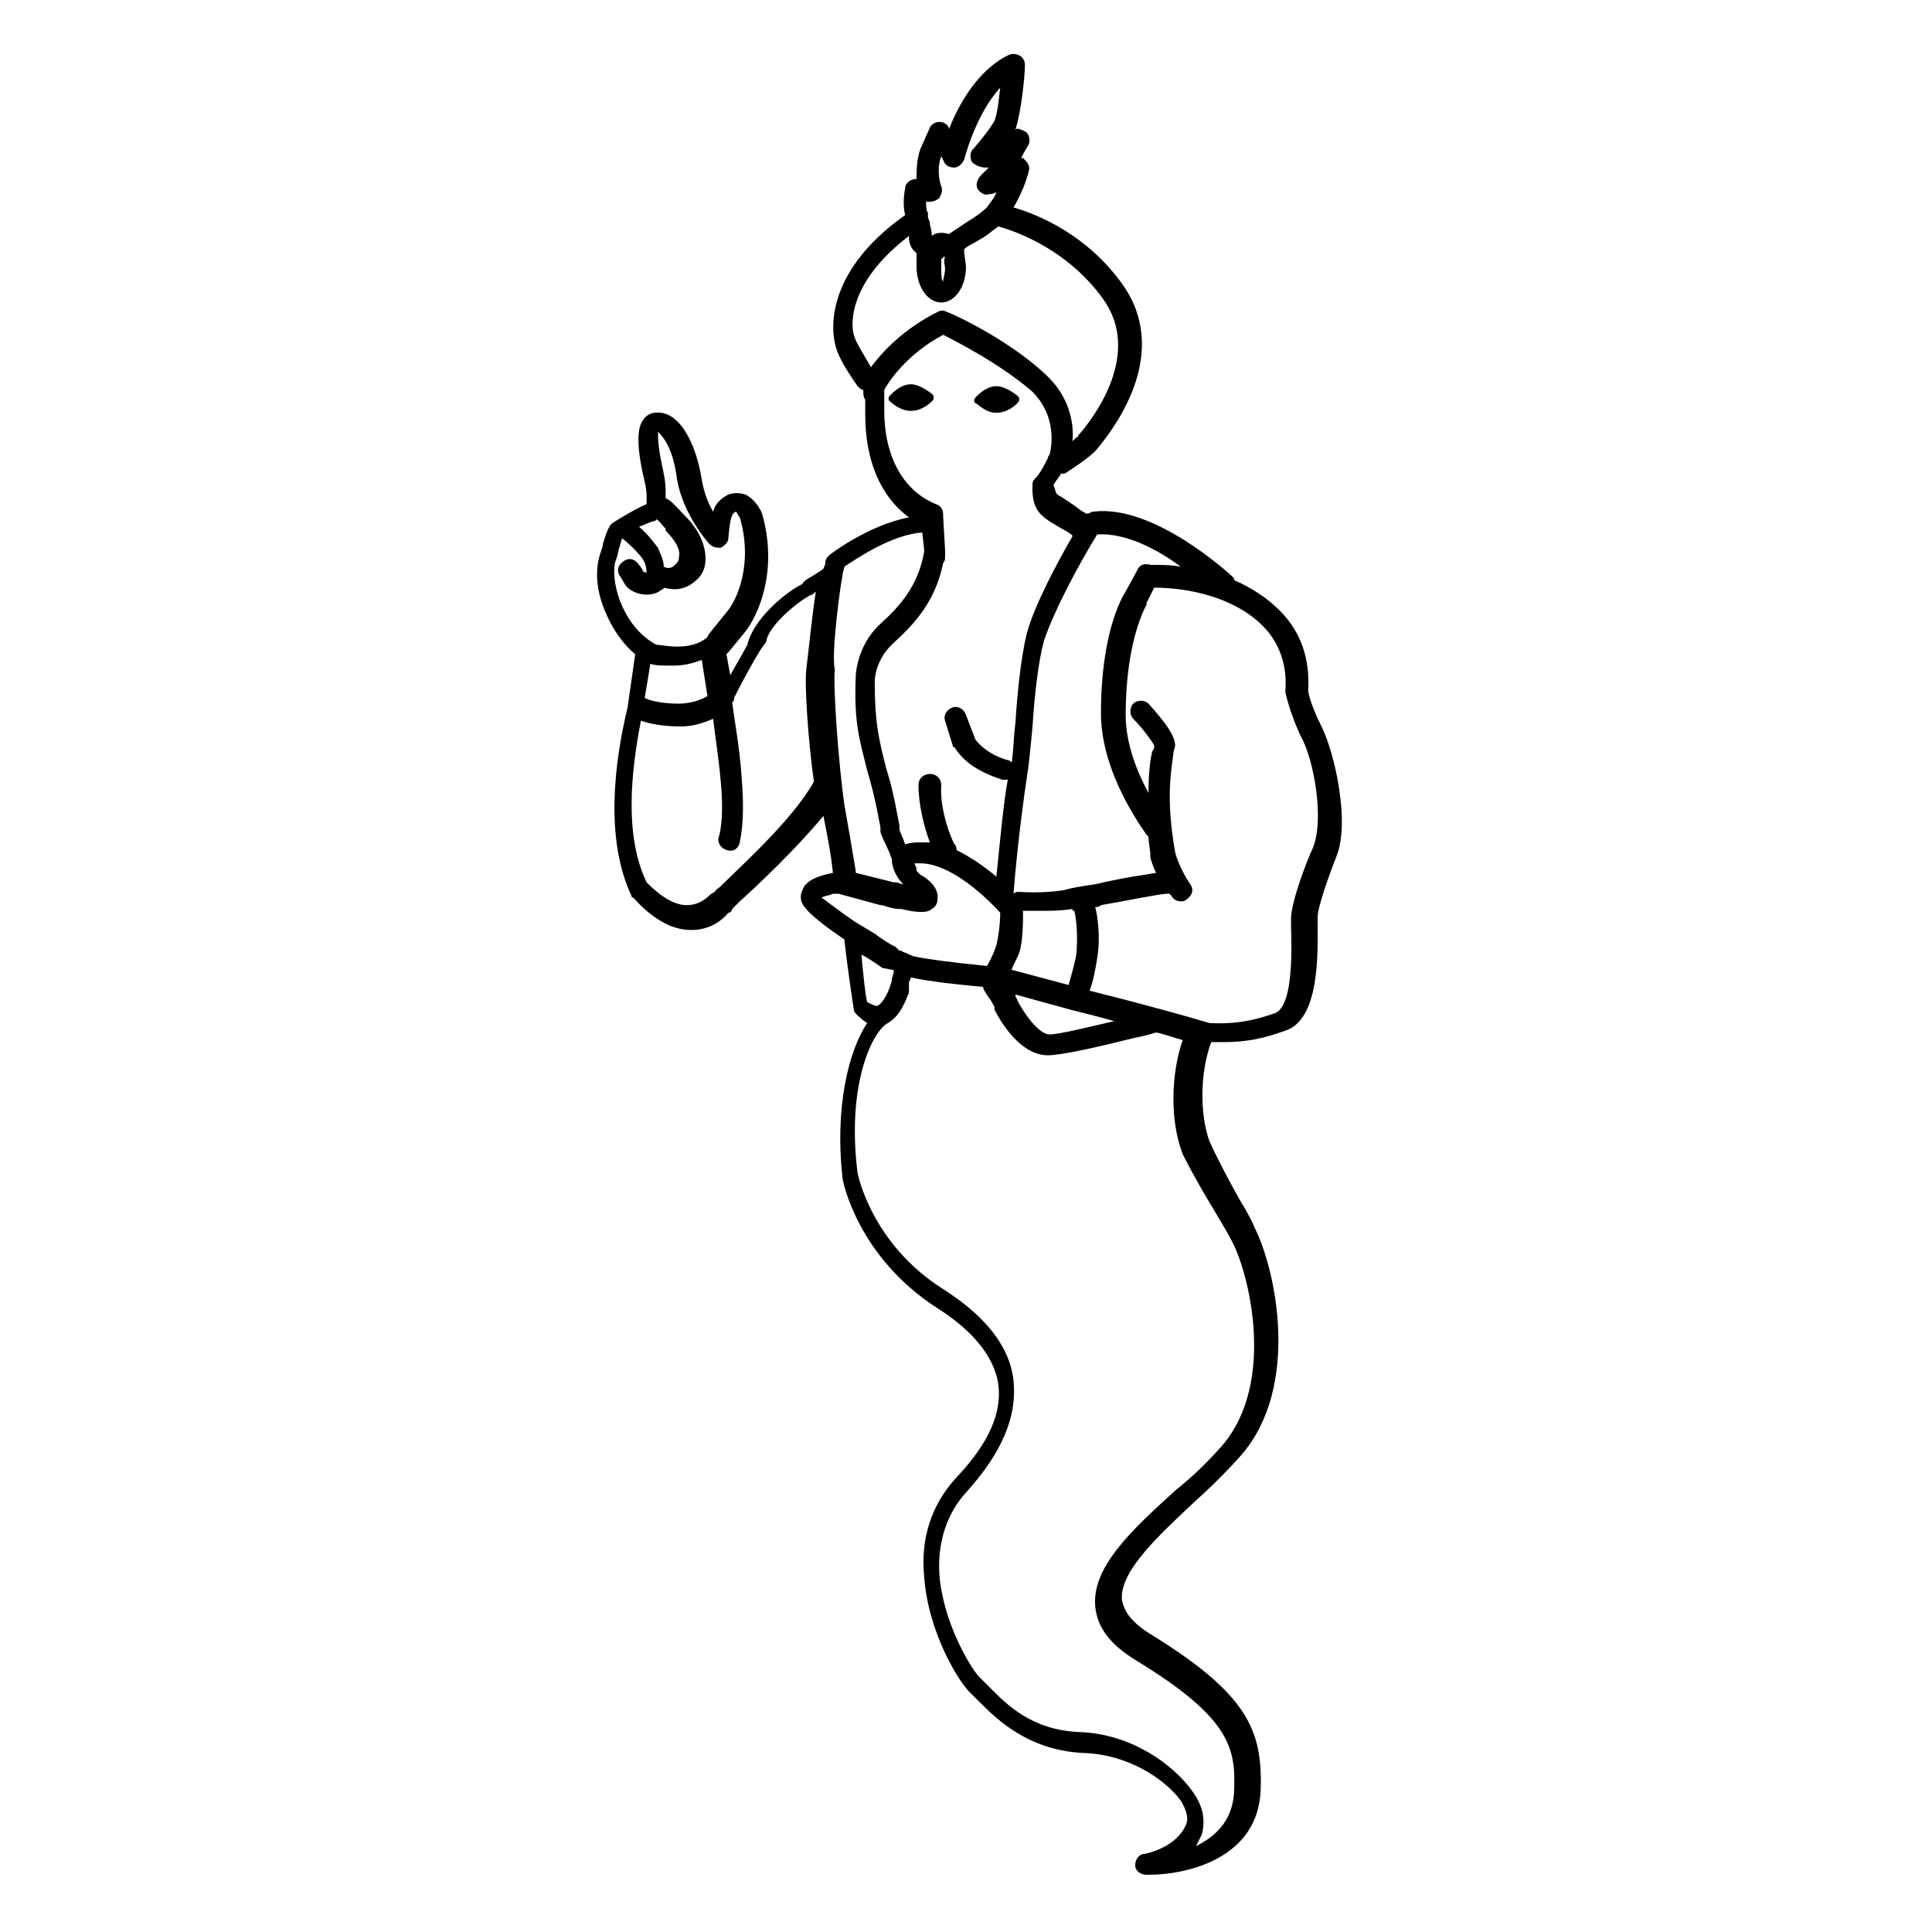 <?xml version="1.0" encoding="UTF-8"?>
<!-- Uploaded to: ICON Repo, www.iconrepo.com, Generator: ICON Repo Mixer Tools -->
<svg fill="#000000" width="800px" height="800px" version="1.1" viewBox="144 144 512 512" xmlns="http://www.w3.org/2000/svg">
 <g>
  <path d="m494.21 336.52c-2.519-5.039-3.527-8.566-3.527-9.574 0.504-8.566-2.016-15.617-7.559-21.16-3.527-3.527-7.559-6.047-12.09-8.062v-0.504c-1.008-1.008-21.16-19.648-37.281-17.633-0.504 0-1.008 0.504-1.512 0.504h-0.504c-0.504-0.504-1.008-0.504-1.512-1.008-2.016-1.512-5.039-3.527-6.047-4.031-0.504-0.504-0.504-1.512-1.008-2.519 0.504-1.008 1.512-2.016 2.016-3.023h1.008c1.512-1.008 7.055-4.535 8.566-6.551 5.039-6.047 19.648-25.695 6.551-43.832-9.07-12.594-21.664-18.137-28.719-20.152 3.023-5.039 4.031-9.574 4.031-9.574 0.504-1.512-0.504-2.519-1.512-3.527h-0.504c1.008-2.016 2.016-3.527 2.016-3.527 0.504-1.512 0-3.023-1.008-3.527-1.008-0.492-2.016-0.996-2.519-0.492 1.512-4.535 2.519-14.105 2.519-17.129 0-1.008-0.504-2.016-1.512-2.519-1.008-0.504-2.016-0.504-3.023 0-8.062 4.031-13.098 13.098-15.617 19.648v-0.504c-0.504-1.008-1.512-1.512-2.519-1.512-1.008 0-2.016 0.504-2.519 1.512l-2.016 4.535c-1.512 3.023-1.512 6.551-1.512 9.07-1.512 0-3.023 1.008-3.023 2.519-0.504 2.519-0.504 5.039 0 7.055-22.168 15.617-19.145 31.738-18.641 33.754 0.504 3.023 2.519 6.551 6.047 11.586 0.504 0.504 1.008 1.008 1.512 1.008v0.504c0 0.504 0 1.512 0.504 2.016v2.519 1.512c0 12.09 4.031 21.664 11.586 27.207-10.578 2.016-20.656 9.574-21.16 10.078s-1.008 1.008-1.008 2.016c0 0 0 0.504-0.504 1.512-0.504 0.504-1.512 1.008-3.023 2.016-1.008 0.504-2.519 1.512-2.519 2.016-5.039 2.519-13.098 9.574-14.609 16.121-0.504 1.008-2.519 4.535-4.535 8.062l-1.008-5.543c1.008-1.008 2.519-3.023 5.039-6.047 3.527-4.535 8.566-16.121 4.535-30.73 0-0.504-1.512-4.031-4.535-5.543-1.512-0.504-3.023-0.504-4.535 0-2.016 1.008-3.527 2.519-4.031 4.535-1.512-2.519-2.519-5.543-3.023-8.566-1.512-9.574-6.047-18.641-12.594-17.633-1.008 0-2.519 1.008-3.023 2.016-1.008 1.512-2.016 4.535 0 14.105 0.504 2.016 1.008 4.031 1.008 6.047v2.016c-3.527 1.512-9.07 5.039-9.07 5.039l-0.504 0.504c-1.008 1.512-1.512 3.527-2.016 5.039 0 1.008-0.504 1.512-0.504 2.016-1.512 4.031-1.512 9.574 1.008 15.617 2.016 5.039 5.039 9.07 8.062 11.586l-2.016 14.105c-3.527 14.609-6.047 34.762 1.008 49.879 0 0 0 0.504 0.504 0.504 0.504 0.504 7.055 8.566 15.113 8.566h0.504c3.527 0 7.055-1.512 9.574-4.535 0.504 0 1.008-0.504 1.008-1.008l2.016-2.016c5.039-4.535 15.113-14.105 22.168-22.672 1.008 5.039 2.016 10.078 2.519 15.113-2.519 0.504-7.055 1.512-8.062 4.535-0.504 1.008-1.008 3.023 1.008 5.039 1.512 2.016 7.055 6.047 10.078 8.062 1.008 9.07 2.519 18.641 2.519 18.641 0 0.504 0.504 1.008 1.008 1.512 0 0 1.008 1.008 2.519 2.016-5.039 7.559-8.566 22.672-6.551 40.809 0 1.008 4.031 21.16 25.191 34.762 9.574 6.047 15.113 13.098 16.121 20.152 1.008 7.559-2.519 15.617-11.082 24.688-6.551 7.055-9.574 16.121-8.566 26.199 1.008 15.113 9.574 28.719 12.594 31.234 0.504 0.504 1.512 1.512 2.016 2.016 4.535 4.535 13.098 13.098 28.215 13.602 11.082 0.504 20.656 6.551 25.191 12.594 1.512 2.519 2.016 4.535 1.512 6.047-2.519 6.551-11.082 8.062-11.082 8.062-1.512 0-2.519 1.512-2.519 3.023s1.512 2.519 3.023 2.519h0.504c10.578 0 29.223-4.535 29.727-22.672 0.504-15.617-3.527-25.191-28.719-40.809-5.039-3.023-7.559-6.047-8.062-9.574-0.504-7.559 10.078-17.129 19.145-25.695 4.535-4.031 9.07-8.566 12.594-12.594 15.617-18.137 9.07-48.871 3.527-59.953-1.008-2.519-2.519-5.039-4.031-7.559-2.519-4.535-5.543-10.078-8.062-15.617-2.519-7.055-2.519-18.137 0.504-26.199h3.527c8.062 0 13.098-2.016 16.121-3.023 9.07-3.023 8.566-20.152 8.566-28.215v-2.016c0-2.519 3.023-11.082 5.039-16.121 3.527-9.074-0.504-27.215-4.031-34.266zm-59.449-50.887c7.559-0.504 16.121 4.031 22.168 8.566-2.519-0.504-5.039-0.504-7.559-0.504h-0.504c-1.512-0.504-3.023 0-3.527 1.512l-3.023 5.543c-1.008 1.512-6.551 11.082-6.551 32.242 0 14.105 8.566 27.207 12.09 32.242l0.504 0.504c0 1.512 0.504 3.527 0.504 5.039v0.504s0.504 2.016 1.512 4.031c-2.519 0.504-7.559 1.008-16.121 3.023-3.527 0.504-6.551 1.008-8.062 1.512-5.543 1.008-12.09 0.504-12.09 0.504-0.504 0-1.008 0-1.512 0.504 1.008-13.098 3.023-27.711 3.527-30.73 0.504-3.023 1.008-8.062 1.512-13.602 0.504-8.062 1.512-17.129 3.023-22.672 2.519-7.562 8.566-19.148 14.109-28.219v0zm-7.055 125.95c4.031 1.008 8.062 2.016 11.586 3.023-6.551 1.512-14.609 3.527-17.129 3.527-3.023 0-7.055-6.047-8.566-9.07 0-0.504-0.504-0.504-0.504-1.512zm1.008-26.199c0.504 2.016 1.008 6.551 0.504 11.586-0.504 3.023-1.512 6.047-2.016 8.062l-15.113-4.031c0.504-1.512 1.512-3.023 2.016-4.535 1.008-3.023 1.008-8.062 1.008-11.082h4.535c2.519 0 5.543 0 8.566-0.504-0.004 0.504-0.004 0.504 0.5 0.504zm-38.289-187.92c1.008 0 2.016-0.504 2.519-1.008 0.504-1.008 1.008-2.016 0.504-3.023 0 0-1.512-4.031 0-8.062l0.504 1.008c0.504 1.512 1.512 2.016 3.023 2.016 1.008 0 2.016-1.008 2.519-2.016 0 0 3.023-12.09 9.574-19.145-0.504 4.535-1.008 8.566-2.016 9.574-1.512 2.519-5.039 6.551-5.039 6.551-1.008 1.008-1.008 2.016-0.504 3.527 1.004 1.004 2.516 1.508 3.523 1.508h1.008c-0.504 0.504-1.512 1.512-2.016 2.016-1.008 1.008-1.512 2.519-1.008 3.527 0.504 1.008 2.016 2.016 3.023 1.512 0.504 0 1.008 0 2.016-0.504-0.504 1.512-1.512 2.519-2.519 4.031-1.008 1.008-3.023 2.519-5.543 4.031-1.512 1.008-3.023 2.016-4.535 3.023-1.512-0.504-3.527-0.504-4.535 0.504v-0.504c0-1.008-0.504-2.016-0.504-3.023 0-0.504-0.504-1.008-0.504-1.512v-1.008c-0.504-1.008-0.504-2.016-0.504-3.023zm4.031 17.633c0 1.512-0.504 2.519-0.504 3.527-0.504-0.504-0.504-1.512-0.504-3.527v-2.519c0.504 0 0.504-0.504 0.504-0.504h0.504c-0.504 1.008 0 2.519 0 3.023zm-24.184 17.633c-0.504-1.512-2.519-13.098 14.609-26.199 0 1.008 0 3.023 2.016 4.535v3.527c0 5.543 3.023 9.574 6.551 9.574 3.527 0 6.551-4.031 6.551-9.574 0-0.504-0.504-3.023-0.504-4.535 1.008-1.008 2.519-1.512 4.031-2.519 2.016-1.008 3.527-2.519 5.039-3.527 5.543 1.512 18.641 6.551 27.711 19.145 10.578 14.609-2.519 31.738-6.551 36.273 0 0 0 0.504-0.504 0.504l-1.008 1.008c0.504-5.039-1.008-12.09-7.055-17.633-10.078-9.574-25.695-16.625-26.199-16.625-1.008-0.504-1.512-0.504-2.519 0-9.07 4.535-14.609 10.578-17.633 14.609-2.016-3.523-4.031-6.547-4.535-8.562zm8.062 20.152v-1.512-3.023-0.504-0.504c1.008-2.016 6.047-9.574 15.617-14.609 4.031 2.016 15.617 8.062 23.68 15.113 5.543 5.543 5.543 12.594 4.535 16.625 0 0-0.504 0.504-0.504 1.008-1.008 2.016-2.016 4.031-3.527 5.543-0.504 0.504-0.504 1.008-0.504 1.512s-0.504 5.543 2.519 8.062c1.008 1.008 2.519 2.016 7.055 4.535 0.504 0.504 1.008 0.504 1.008 1.008-3.527 6.047-10.078 18.137-12.09 25.695-1.512 6.047-2.519 15.617-3.023 23.68-0.504 4.031-0.504 7.559-1.008 10.578l-0.504-0.504c-4.031-1.008-7.055-3.023-9.07-5.543l-2.519-6.551c-0.504-1.512-2.016-2.519-3.527-2.016-1.512 0.504-2.519 2.016-2.016 3.527l2.016 6.551s0 0.504 0.504 0.504c2.519 4.031 6.551 6.551 12.594 8.566h1.008 0.504c-1.008 5.039-2.016 15.617-3.023 25.695-3.023-2.519-6.551-5.039-10.578-7.055 0-0.504 0-1.008-0.504-1.512-1.008-1.512-4.031-9.574-3.527-15.617 0-1.512-1.008-3.023-3.023-3.023-1.512 0-3.023 1.008-3.023 3.023 0 5.039 1.512 11.082 3.023 15.113h-2.519-0.504c-0.504 0-2.016 0-3.527 0.504-0.504-1.512-1.512-3.527-1.512-4.031v-1.008l-0.504-2.519c-1.008-5.543-2.016-9.574-3.023-12.594-2.016-8.062-3.023-12.09-3.023-23.176 0 0 0-5.543 5.039-10.078 5.543-5.039 11.082-11.082 13.098-21.16 0.504-0.504 0.504-1.008 0.504-1.512v-0.504-1.008-0.504l-0.504-8.566v-0.504c0-1.512-0.504-2.519-2.016-3.023-8.562-3.523-13.598-12.594-13.598-24.684zm-11.086 43.832c0-1.008 0.504-2.016 0.504-2.519 3.023-2.016 12.594-8.566 20.656-9.07l0.504 4.535v0.504c-1.512 9.07-6.551 14.609-11.586 19.145-6.551 6.047-6.551 14.105-6.551 14.105-0.504 12.09 1.008 16.625 3.023 24.688 1.008 3.527 2.016 7.055 3.023 12.594l0.504 2.519v1.008c0 1.008 1.008 2.519 2.519 6.047 0 0.504 0.504 1.008 0.504 1.512 0 2.519 1.512 5.039 3.023 6.551-0.504 0-1.512-0.504-2.016-0.504h-0.504l-10.078-2.519v-0.504c-1.008-6.047-2.016-12.09-3.023-17.633-1.512-10.578-3.023-31.234-2.519-35.77-1.008-4.031 1.512-22.672 2.016-24.688-0.504 0-0.504 0 0 0zm-50.883 23.176c1.008 0.504 3.527 0.504 6.047 0.504 2.519 0 5.039-0.504 7.559-1.512l1.512 9.574c-1.512 1.008-4.535 2.016-7.559 2.016-3.527 0-7.055-0.504-9.07-1.512zm1.008-37.789s0.504 0 0.504-0.504c1.008 0.504 1.512 1.512 2.519 2.519v0.504c2.519 2.519 4.031 5.039 3.527 7.055 0 1.008-0.504 1.512-1.008 2.016-1.008 1.008-2.016 1.008-3.023 0.504 0-2.016-1.008-3.527-1.512-5.039-0.504-0.504-2.519-3.527-5.039-5.543 2.519-1.008 3.527-1.512 4.031-1.512zm-9.07 21.16c-1.512-4.031-2.016-8.566-1.008-11.082 0.504-1.008 0.504-2.519 1.008-3.527 0-0.504 0.504-1.512 0.504-2.016 1.512 1.008 4.535 4.031 5.543 5.543 1.008 1.512 1.008 3.527 1.008 3.527s-1.008 0-1.008-0.504c0 0-0.504-1.008-1.008-1.512-1.008-1.512-2.519-2.016-4.031-1.008s-2.016 2.519-1.008 4.031c0.504 0.504 1.008 2.016 2.016 3.023 1.512 1.512 6.047 3.023 9.07 0.504 0 0 0.504 0 0.504-0.504 2.016 0.504 5.039 1.008 8.062-1.512 2.016-1.512 3.023-3.527 3.023-6.047 0-3.527-1.512-7.559-5.543-11.586-2.016-2.016-3.527-4.031-5.039-4.535v-2.016c0-2.519-0.504-4.535-1.008-7.055-1.008-4.535-1.008-7.055-1.008-8.566 0.504 0.504 1.008 1.008 2.016 2.519 1.512 2.519 2.519 6.047 3.023 10.078 1.512 9.07 8.062 16.625 8.566 17.129 1.008 1.008 2.016 1.008 3.023 1.008 1.008-0.504 2.016-1.512 2.016-2.519 0.504-6.047 1.008-6.551 2.016-7.055 0.504 0.504 0.504 1.008 1.008 1.512 3.527 12.09-0.504 21.664-3.527 25.191-4.031 5.039-5.039 6.047-5.039 6.551-4.535 4.031-12.09 2.016-13.602 2.016-4.539-2.519-7.562-6.551-9.578-11.59zm26.703 75.574c-0.504 0.504-1.512 1.008-1.512 1.512-0.504 0-0.504 0.504-1.008 0.504-2.016 2.016-4.031 3.023-6.551 3.023-4.535 0-9.07-4.535-10.578-6.047-6.047-12.594-4.031-29.727-1.512-42.824 3.023 1.008 6.551 1.512 10.578 1.512 3.527 0 6.047-1.008 8.566-2.016 0.504 4.535 1.512 10.578 2.016 16.625 1.008 10.578-0.504 14.609-0.504 14.609-0.504 1.512 0.504 3.023 2.016 3.527s3.023 0 3.527-2.016c0-0.504 1.512-5.039 0.504-17.129-0.504-8.062-2.016-15.617-2.519-20.152 0.504 0 0.504-0.504 0.504-1.008 3.023-6.047 7.559-14.105 8.062-14.105 0-0.504 0.504-0.504 0.504-1.008 0.504-3.527 7.055-9.574 11.586-12.09 0.504 0 1.008-0.504 1.512-1.008-1.008 6.551-2.016 16.625-2.519 20.656-0.504 4.031 0.504 19.145 2.016 29.727-5.543 10.074-19.648 22.668-24.688 27.707zm29.723 2.016h1.008 0.504l11.082 3.023h0.504c1.512 0.504 3.023 1.008 4.535 1.008h0.504c6.047 1.512 7.559 0.504 8.062 0 1.008-0.504 1.512-1.512 1.512-2.519 0.504-3.023-2.519-5.543-4.535-6.551l-1.008-1.008v-0.504c0-0.504-0.504-1.008-0.504-1.512h1.512c7.559 0 16.625 8.062 21.16 13.098 0 3.023-0.504 6.551-1.008 8.566-0.504 1.512-1.008 3.023-2.519 5.543-10.078-1.008-17.129-2.016-19.145-2.519-0.504 0-1.008-0.504-1.512-0.504-0.504-0.504-1.512-0.504-2.016-1.008h-0.504l-1.004-1.008c-2.016-1.008-3.527-2.016-5.543-3.527l-5.039-3.023c-4.535-3.023-7.559-5.543-9.07-6.551 1.008-0.5 2.016-0.5 3.023-1.004zm15.621 20.152c0.504 0 0.504 0 0.504 0.504 0 0.504-0.504 1.512-0.504 2.016 0 1.008-0.504 1.512-0.504 2.016-1.512 4.031-3.023 5.039-3.527 5.039-0.504 0-1.512-0.504-2.519-1.008-0.504-2.016-1.008-7.055-1.512-12.594 2.016 1.008 4.031 2.519 5.543 3.527l2.519 0.5 1.008-2.519zm86.148 64.988c1.512 2.519 3.023 5.039 4.031 7.055 4.535 8.566 11.586 37.281-2.519 53.906-3.527 4.031-7.559 8.062-12.594 12.09-11.082 10.078-22.168 20.152-21.16 30.73 0.504 5.543 4.031 10.078 10.578 14.105 25.695 15.617 26.703 23.68 26.199 35.266-0.504 7.559-5.039 11.586-10.078 14.105 0.504-1.008 1.008-2.016 1.512-3.023 1.008-3.527 0.504-7.559-2.519-11.586-5.039-7.055-16.121-15.113-29.727-15.617-13.098-0.504-19.648-7.559-24.184-12.09-1.008-1.008-2.016-2.016-2.519-2.519-2.016-2.016-9.574-14.105-10.578-27.207-0.504-8.566 2.016-16.121 7.055-21.664 9.574-10.578 13.602-20.152 12.594-29.727-1.008-9.07-7.559-17.129-18.641-24.184-19.145-12.09-22.672-30.73-22.672-30.73-3.023-23.68 4.031-37.785 8.062-39.801 2.519-1.512 4.031-4.031 5.543-8.062v-1.008-0.504-1.008c0-0.504 0.504-1.008 0.504-1.512 4.031 1.008 13.098 2.016 19.145 2.519 0 0.504 0.504 1.512 2.016 3.527 0.504 1.008 1.008 1.512 1.008 2.016v0.504c0.504 1.008 6.047 12.09 14.105 12.09 3.527 0 12.594-2.016 22.672-4.535 2.519-0.504 4.535-1.008 6.047-1.512 2.519 0.504 5.039 1.512 7.055 2.016-3.023 8.566-3.527 21.16 0 30.23 3.023 6.055 6.043 11.094 9.066 16.129zm25.191-96.73c-1.008 2.016-5.543 13.602-5.543 18.137v2.519c0.504 14.105-1.008 21.664-4.535 22.672-3.023 1.008-8.566 3.023-17.129 2.519-5.039-1.512-15.617-4.535-31.738-8.566 1.008-2.519 1.512-5.543 2.016-8.566 1.008-6.047 0-11.586-0.504-13.602 0.504 0 1.008 0 1.512-0.504 6.047-1.008 15.617-3.023 17.633-3.023h0.504s0.504 0.504 0.504 0.504c0.504 1.008 1.512 1.512 2.519 1.512 0.504 0 1.008 0 1.512-0.504 1.512-1.008 2.016-2.519 1.008-4.031-2.519-3.523-4.031-8.059-4.031-8.562-2.519-14.105-1.008-21.664-0.504-25.695 0-1.008 0.504-2.016 0.504-2.519 0-2.519-2.519-6.047-7.055-11.082-1.008-1.008-3.023-1.008-4.031 0-1.008 1.008-1.008 3.023 0 4.031 2.519 2.519 5.039 6.047 5.543 7.055 0 0.504 0 1.008-0.504 1.512-0.504 2.016-1.008 5.543-1.008 11.082-3.023-5.543-6.047-13.098-6.047-20.656 0-20.152 5.543-29.223 5.543-29.223v-0.504l2.016-4.031c9.07 0 21.16 2.519 28.719 10.078 4.535 4.535 6.551 10.578 6.047 17.129v0.504s1.008 5.039 4.031 11.586c3.523 6.047 6.547 22.676 3.019 30.23z"/>
  <path d="m408.06 253.39c2.016 0 4.031-1.008 5.543-2.519 0 0 0.504-0.504 0.504-1.008 0-0.504 0-0.504-0.504-1.008 0 0-3.023-2.519-5.543-2.519-3.023 0-5.543 3.023-5.543 3.023-0.504 0.504-0.504 1.008 0 1.512 0.504 0 2.519 2.519 5.543 2.519z"/>
  <path d="m391.43 249.36c0-0.504 0-0.504-0.504-1.008 0 0-3.023-2.519-5.543-2.519-3.023 0-5.539 3.023-5.539 3.023-0.504 0.504-0.504 1.008 0 1.512 0 0 2.519 2.519 5.543 2.519 2.016 0 4.031-1.008 5.543-2.519 0.5-0.504 0.5-0.504 0.5-1.008z"/>
 </g>
</svg>